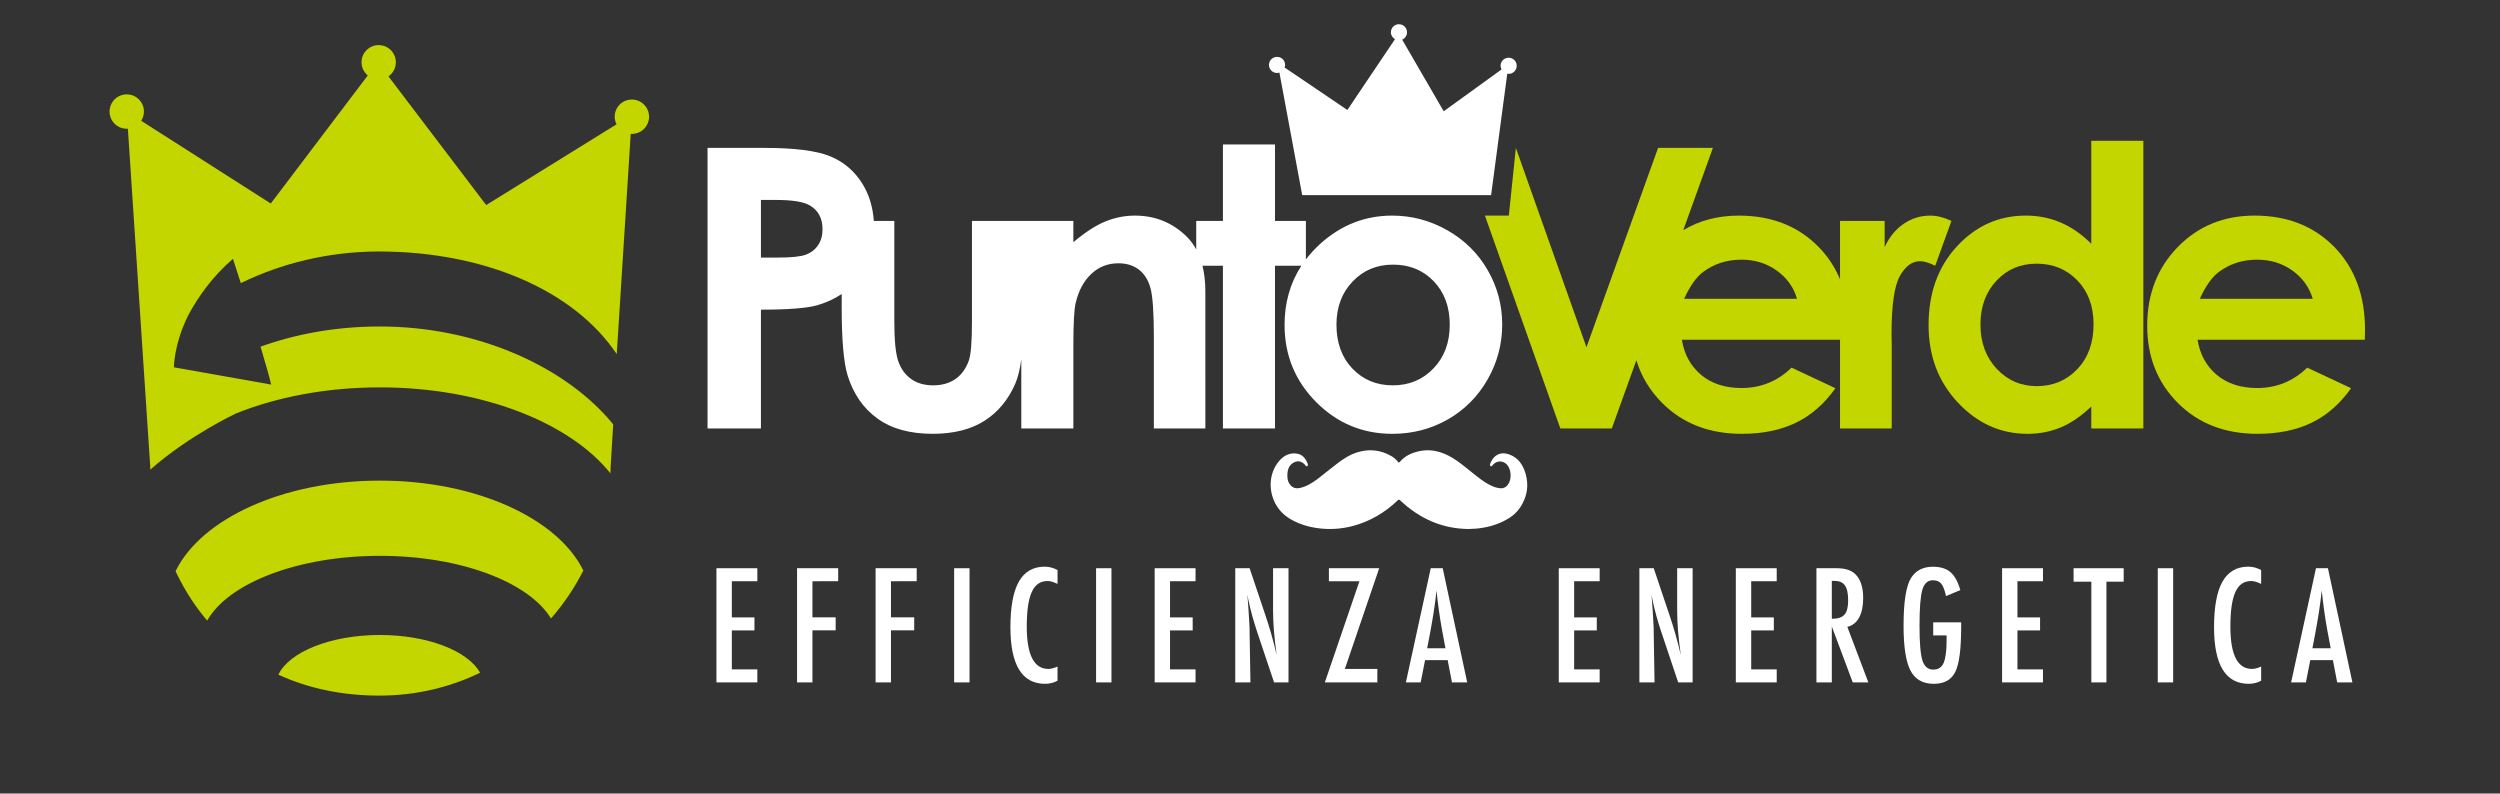 <?xml version="1.0" encoding="utf-8"?>
<!-- Generator: Adobe Illustrator 16.0.0, SVG Export Plug-In . SVG Version: 6.00 Build 0)  -->
<!DOCTYPE svg PUBLIC "-//W3C//DTD SVG 1.1//EN" "http://www.w3.org/Graphics/SVG/1.1/DTD/svg11.dtd">
<svg version="1.1" id="Livello_1" xmlns="http://www.w3.org/2000/svg" xmlns:xlink="http://www.w3.org/1999/xlink" x="0px" y="0px"
	 width="270.266px" height="85.785px" viewBox="0 0 270.266 85.785" enable-background="new 0 0 270.266 85.785"
	 xml:space="preserve">
<rect x="0" y="0" width="270.266" height="85.785" fill="#333333" stroke="none"/>
<g>
	<g>
		<g>
			<g>
				<path fill="#FFFFFF" d="M77.452,61.429h4.421v1.406h-2.758v3.91h2.446v1.407h-2.446v4.213h2.758v1.406h-4.421V61.429z"/>
				<path fill="#FFFFFF" d="M86.167,61.429h4.445v1.406H87.83v3.902h2.51v1.407h-2.51v5.627h-1.663V61.429z"/>
				<path fill="#FFFFFF" d="M94.658,61.429h4.443v1.406H96.32v3.902h2.512v1.407H96.32v5.627h-1.662V61.429z"/>
				<path fill="#FFFFFF" d="M103.149,61.429h1.663v12.343h-1.663V61.429z"/>
				<path fill="#FFFFFF" d="M114.326,61.628v1.496c-0.427-0.208-0.784-0.313-1.072-0.313c-0.394,0-0.732,0.099-1.015,0.292
					c-0.283,0.196-0.516,0.495-0.699,0.9c-0.183,0.404-0.32,0.918-0.407,1.538c-0.088,0.621-0.133,1.356-0.133,2.203
					c0,3.049,0.781,4.573,2.343,4.573c0.272,0,0.6-0.085,0.983-0.258v1.527c-0.4,0.225-0.849,0.338-1.343,0.338
					c-2.5,0-3.75-2.042-3.75-6.123c0-2.208,0.305-3.85,0.915-4.926c0.611-1.078,1.544-1.615,2.803-1.615
					C113.414,61.261,113.872,61.382,114.326,61.628z"/>
				<path fill="#FFFFFF" d="M118.493,61.429h1.663v12.343h-1.663V61.429z"/>
				<path fill="#FFFFFF" d="M124.827,61.429h4.418v1.406h-2.757v3.91h2.448v1.407h-2.448v4.213h2.757v1.406h-4.418V61.429z"/>
				<path fill="#FFFFFF" d="M133.54,61.429h1.551l1.655,4.924c0.479,1.392,0.904,2.876,1.271,4.454
					c-0.134-0.954-0.233-1.818-0.296-2.592c-0.062-0.772-0.095-1.499-0.095-2.182v-4.604h1.67v12.343h-1.56l-1.863-5.557
					c-0.169-0.517-0.332-1.047-0.484-1.59c-0.15-0.544-0.29-1.115-0.418-1.711c-0.01-0.073-0.028-0.166-0.054-0.272
					c-0.024-0.105-0.051-0.228-0.083-0.366c0.018,0.139,0.028,0.257,0.04,0.354c0.011,0.099,0.019,0.184,0.024,0.253l0.088,1.254
					l0.089,1.526c0.006,0.086,0.009,0.19,0.011,0.312c0.003,0.123,0.004,0.262,0.004,0.417l0.09,5.379h-1.641V61.429z"/>
				<path fill="#FFFFFF" d="M143.662,61.429h5.437l-3.711,10.889h3.511v1.454h-5.675l3.739-10.937h-3.301V61.429z"/>
				<path fill="#FFFFFF" d="M154.672,61.429h1.294l2.648,12.343h-1.649l-0.462-2.405h-2.445l-0.473,2.405h-1.6L154.672,61.429z
					 M156.262,70.079l-0.367-1.969c-0.244-1.337-0.444-2.763-0.601-4.283c-0.075,0.741-0.169,1.492-0.287,2.251
					s-0.256,1.565-0.416,2.417l-0.306,1.584H156.262z"/>
				<path fill="#FFFFFF" d="M168.513,61.429h4.42v1.406h-2.757v3.91h2.447v1.407h-2.447v4.213h2.757v1.406h-4.42V61.429z"/>
				<path fill="#FFFFFF" d="M177.228,61.429h1.55l1.656,4.924c0.479,1.392,0.903,2.876,1.27,4.454
					c-0.132-0.954-0.231-1.818-0.296-2.592c-0.062-0.772-0.095-1.499-0.095-2.182v-4.604h1.67v12.343h-1.559l-1.862-5.557
					c-0.171-0.517-0.333-1.047-0.485-1.59c-0.15-0.544-0.291-1.115-0.418-1.711c-0.011-0.073-0.027-0.166-0.053-0.272
					c-0.024-0.105-0.053-0.228-0.083-0.366c0.018,0.139,0.028,0.257,0.04,0.354c0.011,0.099,0.018,0.184,0.024,0.253l0.088,1.254
					l0.088,1.526c0.005,0.086,0.009,0.19,0.012,0.312c0.003,0.123,0.003,0.262,0.003,0.417l0.089,5.379h-1.639V61.429z"/>
				<path fill="#FFFFFF" d="M187.654,61.429h4.42v1.406h-2.757v3.91h2.446v1.407h-2.446v4.213h2.757v1.406h-4.42V61.429z"/>
				<path fill="#FFFFFF" d="M196.369,61.429h2.19c0.906,0,1.58,0.215,2.022,0.648c0.56,0.559,0.841,1.415,0.841,2.564
					c0,0.885-0.149,1.596-0.445,2.132c-0.297,0.534-0.718,0.866-1.268,0.994l2.271,6.004h-1.687l-2.262-6.044v6.044h-1.663V61.429z
					 M198.032,66.897c0.645,0,1.101-0.149,1.365-0.448c0.268-0.299,0.4-0.803,0.4-1.512c0-0.383-0.027-0.712-0.084-0.984
					c-0.056-0.271-0.143-0.492-0.263-0.662c-0.12-0.171-0.276-0.295-0.463-0.375c-0.191-0.081-0.416-0.12-0.678-0.12h-0.278V66.897z
					"/>
				<path fill="#FFFFFF" d="M208.993,67.281h3.022v0.479c0,2.403-0.21,4.026-0.633,4.868c-0.415,0.863-1.192,1.297-2.334,1.297
					c-1.179,0-2.017-0.48-2.517-1.44c-0.496-0.959-0.744-2.57-0.744-4.836c0-2.591,0.273-4.315,0.814-5.173
					c0.512-0.804,1.298-1.208,2.359-1.208c0.809,0,1.442,0.196,1.895,0.585c0.459,0.394,0.814,1.042,1.07,1.942l-1.549,0.646
					c-0.071-0.324-0.148-0.598-0.232-0.818c-0.087-0.222-0.179-0.393-0.28-0.517c-0.203-0.249-0.507-0.376-0.912-0.376
					c-0.555,0-0.934,0.342-1.134,1.024c-0.205,0.714-0.306,1.995-0.306,3.845c0,1.872,0.104,3.138,0.312,3.798
					c0.208,0.661,0.6,0.992,1.176,0.992c0.527,0,0.896-0.235,1.11-0.704c0.219-0.5,0.328-1.306,0.328-2.414v-0.337v-0.246h-1.447
					V67.281z"/>
				<path fill="#FFFFFF" d="M216.438,61.429h4.42v1.406h-2.759v3.91h2.446v1.407h-2.446v4.213h2.759v1.406h-4.42V61.429z"/>
				<path fill="#FFFFFF" d="M224.168,61.429h5.415v1.455h-1.864v10.888h-1.631V62.884h-1.92V61.429z"/>
				<path fill="#FFFFFF" d="M233.269,61.429h1.662v12.343h-1.662V61.429z"/>
				<path fill="#FFFFFF" d="M244.445,61.628v1.496c-0.427-0.208-0.783-0.313-1.072-0.313c-0.394,0-0.732,0.099-1.015,0.292
					c-0.283,0.196-0.516,0.495-0.699,0.9c-0.183,0.404-0.32,0.918-0.407,1.538c-0.089,0.621-0.133,1.356-0.133,2.203
					c0,3.049,0.78,4.573,2.342,4.573c0.271,0,0.601-0.085,0.984-0.258v1.527c-0.4,0.225-0.849,0.338-1.345,0.338
					c-2.496,0-3.747-2.042-3.747-6.123c0-2.208,0.304-3.85,0.913-4.926c0.611-1.078,1.545-1.615,2.803-1.615
					C243.534,61.261,243.992,61.382,244.445,61.628z"/>
				<path fill="#FFFFFF" d="M250.372,61.429h1.293l2.647,12.343h-1.647l-0.464-2.405h-2.446l-0.471,2.405h-1.6L250.372,61.429z
					 M251.962,70.079l-0.369-1.969c-0.244-1.337-0.442-2.763-0.598-4.283c-0.074,0.741-0.172,1.492-0.289,2.251
					c-0.116,0.759-0.256,1.565-0.415,2.417l-0.304,1.584H251.962z"/>
			</g>
			<g>
				<g>
					<g id="_x32_F6Qs3_4_">
						<g>
							<path fill="#FFFFFF" d="M158.719,57.188c-2.754-0.033-5.211-1.069-7.371-3.111c-0.091-0.087-0.147-0.079-0.232,0.003
								c-1.438,1.372-3.055,2.303-4.851,2.779c-1.082,0.285-2.177,0.387-3.282,0.296c-1.108-0.091-2.183-0.35-3.204-0.883
								c-0.776-0.407-1.45-0.967-1.912-1.849c-0.749-1.43-0.658-3.179,0.282-4.423c0.562-0.741,1.277-1.111,2.129-0.948
								c0.53,0.103,0.88,0.513,1.096,1.097c0.032,0.085,0.043,0.171-0.031,0.231c-0.083,0.072-0.143,0.018-0.201-0.057
								c-0.369-0.447-0.797-0.569-1.256-0.335c-0.461,0.238-0.69,0.679-0.713,1.273c-0.015,0.397,0.03,0.772,0.254,1.083
								c0.302,0.423,0.69,0.5,1.13,0.401c0.689-0.156,1.3-0.528,1.884-0.968c0.705-0.543,1.394-1.111,2.102-1.652
								c0.693-0.536,1.424-0.998,2.231-1.239c1.242-0.372,2.454-0.258,3.617,0.405c0.281,0.159,0.531,0.373,0.744,0.639
								c0.061,0.075,0.105,0.105,0.181,0.017c0.597-0.702,1.348-1.013,2.156-1.181c1.483-0.299,2.814,0.188,4.077,1.077
								c0.695,0.495,1.355,1.06,2.031,1.59c0.554,0.434,1.118,0.854,1.746,1.123c0.298,0.127,0.602,0.211,0.911,0.229
								c0.405,0.021,0.709-0.208,0.906-0.612c0.262-0.529,0.199-1.327-0.119-1.801c-0.407-0.603-1.185-0.653-1.646-0.107
								c-0.065,0.075-0.124,0.217-0.238,0.122c-0.122-0.096-0.05-0.229-0.004-0.341c0.326-0.819,1.025-1.203,1.829-0.976
								c1.159,0.328,1.821,1.258,2.07,2.606c0.211,1.146-0.056,2.171-0.638,3.095c-0.478,0.757-1.134,1.215-1.847,1.57
								c-0.976,0.481-1.991,0.726-3.043,0.812C159.245,57.174,158.985,57.18,158.719,57.188z"/>
						</g>
					</g>
				</g>
			</g>
			<g>
				<path fill="#FFFFFF" d="M160.831,29.205c-1.044-1.813-2.496-3.25-4.361-4.311c-1.861-1.058-3.852-1.586-5.97-1.586
					c-2.926,0-5.518,1.017-7.771,3.049c-0.587,0.534-1.102,1.098-1.553,1.69v-4.163h-3.34v-8.268h-5.629v8.268h-2.888v3.081
					c-0.27-0.495-0.59-0.94-0.97-1.327c-1.55-1.553-3.439-2.33-5.662-2.33c-1.086,0-2.146,0.211-3.182,0.63
					c-1.037,0.421-2.193,1.172-3.469,2.248v-2.302h-5.332h-0.297h-5.333v10.99c0,2.118-0.114,3.5-0.352,4.146
					c-0.316,0.865-0.802,1.523-1.457,1.971c-0.654,0.444-1.449,0.667-2.387,0.667c-0.937,0-1.727-0.226-2.365-0.676
					c-0.644-0.455-1.108-1.093-1.397-1.911c-0.291-0.816-0.435-2.278-0.435-4.38V23.885h-2.212c-0.114-1.525-0.52-2.863-1.229-4.009
					c-0.846-1.367-2.002-2.359-3.463-2.969c-1.467-0.612-3.855-0.919-7.167-0.919H76.49V46.32h5.771V33.476
					c2.943,0,4.971-0.16,6.083-0.475c0.992-0.289,1.874-0.694,2.648-1.215v1.441c0,3.586,0.222,6.06,0.66,7.423
					c0.621,1.966,1.688,3.498,3.208,4.598c1.518,1.1,3.507,1.65,5.967,1.65c2.27,0,4.139-0.472,5.61-1.413
					c1.47-0.94,2.583-2.292,3.34-4.053c0.267-0.628,0.479-1.485,0.631-2.576v7.464h5.629v-9.001c0-2.334,0.082-3.852,0.246-4.552
					c0.314-1.347,0.882-2.399,1.697-3.161c0.815-0.764,1.793-1.143,2.931-1.143c0.879,0,1.615,0.23,2.213,0.689
					c0.596,0.46,1.014,1.13,1.254,2.009c0.238,0.878,0.361,2.655,0.361,5.333v9.825h5.567V31.493c0-1.02-0.108-1.938-0.31-2.762
					h2.21V46.32h5.629V28.731h2.85c-1.207,1.857-1.815,3.987-1.815,6.392c0,3.271,1.139,6.05,3.412,8.342
					c2.275,2.288,5.021,3.434,8.238,3.434c2.185,0,4.186-0.52,6.002-1.556c1.812-1.041,3.246-2.481,4.297-4.32
					c1.053-1.844,1.578-3.824,1.578-5.939C162.398,32.979,161.876,31.02,160.831,29.205z M88.436,26.511
					c-0.321,0.477-0.766,0.815-1.327,1.023c-0.563,0.207-1.565,0.311-3.013,0.311h-1.835v-6.229h1.631
					c1.786,0,3.011,0.2,3.669,0.603c0.908,0.538,1.359,1.393,1.359,2.563C88.921,25.459,88.76,26.035,88.436,26.511z
					 M154.971,39.824c-1.171,1.225-2.637,1.834-4.398,1.834s-3.218-0.604-4.368-1.812s-1.725-2.791-1.725-4.742
					c0-1.895,0.581-3.453,1.746-4.671c1.162-1.218,2.62-1.825,4.367-1.825c1.79,0,3.261,0.601,4.41,1.805
					c1.149,1.2,1.725,2.767,1.725,4.691C156.728,37.027,156.141,38.601,154.971,39.824z"/>
				<g>
					<path fill="#C4D600" d="M210.962,23.885c-0.801-0.383-1.561-0.576-2.292-0.576c-1.026,0-1.979,0.288-2.842,0.866
						c-0.867,0.577-1.562,1.423-2.085,2.535v-2.825h-4.824v6.309c-0.548-1.311-1.316-2.477-2.313-3.494
						c-2.212-2.261-5.087-3.391-8.619-3.391c-2.266,0-4.27,0.525-6.015,1.572l3.203-8.893h-5.926l-7.742,21.548l-7.633-21.548
						l-0.76,7.32h-2.584l8.151,23.012h5.565l2.657-7.375c0.529,1.743,1.458,3.287,2.794,4.623c2.213,2.217,5.078,3.33,8.598,3.33
						c2.269,0,4.228-0.403,5.877-1.208c1.649-0.806,3.064-2.045,4.247-3.723l-4.741-2.223c-1.513,1.468-3.321,2.203-5.424,2.203
						c-1.76,0-3.205-0.471-4.339-1.41c-1.137-0.944-1.835-2.211-2.095-3.807h17.098v9.589h5.589v-9.072l-0.022-1.094
						c0-3.133,0.301-5.237,0.898-6.309c0.598-1.072,1.331-1.607,2.194-1.607c0.427,0,0.97,0.164,1.631,0.493L210.962,23.885z
						 M182.067,32.298c0.635-1.386,1.323-2.356,2.065-2.907c1.187-0.88,2.563-1.319,4.134-1.319c1.444,0,2.716,0.393,3.809,1.177
						c1.094,0.781,1.83,1.801,2.198,3.05H182.067z"/>
					<path fill="#C4D600" d="M226.079,26.357c-1.001-1.014-2.095-1.776-3.276-2.287c-1.182-0.507-2.443-0.762-3.788-0.762
						c-2.924,0-5.408,1.105-7.454,3.32c-2.048,2.214-3.07,5.049-3.07,8.515c0,3.34,1.057,6.135,3.172,8.381
						c2.113,2.25,4.618,3.374,7.52,3.374c1.29,0,2.484-0.231,3.592-0.691c1.104-0.462,2.206-1.214,3.306-2.26v2.373h5.628V15.225
						h-5.628V26.357z M224.579,39.896c-1.163,1.232-2.63,1.848-4.397,1.848c-1.712,0-3.153-0.626-4.325-1.876
						c-1.171-1.252-1.758-2.847-1.758-4.785c0-1.925,0.579-3.504,1.726-4.733c1.151-1.231,2.597-1.845,4.338-1.845
						c1.78,0,3.254,0.604,4.417,1.814c1.167,1.211,1.747,2.791,1.747,4.742C226.326,37.055,225.746,38.664,224.579,39.896z"/>
					<path fill="#C4D600" d="M255.673,35.662c0-3.715-1.105-6.699-3.319-8.963c-2.214-2.261-5.087-3.391-8.619-3.391
						c-3.327,0-6.095,1.13-8.299,3.391c-2.208,2.264-3.31,5.104-3.31,8.528c0,3.34,1.104,6.12,3.318,8.341
						c2.214,2.217,5.08,3.33,8.6,3.33c2.268,0,4.227-0.403,5.877-1.208c1.649-0.806,3.064-2.045,4.246-3.723l-4.742-2.223
						c-1.513,1.468-3.319,2.203-5.422,2.203c-1.762,0-3.208-0.471-4.342-1.41c-1.135-0.944-1.832-2.211-2.093-3.807h18.083
						L255.673,35.662z M237.815,32.298c0.632-1.386,1.323-2.356,2.065-2.907c1.185-0.88,2.562-1.319,4.13-1.319
						c1.447,0,2.717,0.393,3.812,1.177c1.093,0.781,1.826,1.801,2.198,3.05H237.815z"/>
				</g>
			</g>
			<path fill="#FFFFFF" d="M163.093,6.239c-0.483,0-0.873,0.391-0.873,0.875c0,0.143,0.043,0.275,0.105,0.395l-6.252,4.52
				l-4.487-7.74c0.307-0.135,0.521-0.44,0.521-0.796c0-0.484-0.389-0.875-0.871-0.875c-0.484,0-0.872,0.391-0.872,0.875
				c0,0.322,0.183,0.593,0.442,0.745l-5.148,7.654l-6.786-4.596c0.031-0.088,0.058-0.18,0.058-0.279c0-0.481-0.391-0.87-0.874-0.87
				c-0.479,0-0.872,0.389-0.872,0.87c0,0.484,0.393,0.874,0.872,0.874c0.091,0,0.174-0.025,0.255-0.054l2.467,13.261h20.419
				l1.749-13.139c0.051,0.008,0.095,0.029,0.147,0.029c0.482,0,0.873-0.393,0.873-0.874C163.966,6.63,163.575,6.239,163.093,6.239z"
				/>
		</g>
	</g>
	<g>
		<path fill="#C4D600" d="M68.306,10.76c-1.024,0-1.855,0.832-1.855,1.856c0,0.297,0.075,0.576,0.201,0.824l-14.091,8.727
			L41.994,8.256c0.484-0.335,0.8-0.891,0.8-1.525c0-1.025-0.829-1.856-1.854-1.856c-1.027,0-1.858,0.831-1.858,1.856
			c0,0.575,0.266,1.083,0.678,1.424L29.271,22.003l-14.006-8.945c0.185-0.289,0.294-0.631,0.294-0.999
			c0-1.024-0.83-1.857-1.857-1.857c-1.026,0-1.857,0.833-1.857,1.857c0,1.027,0.831,1.859,1.857,1.859
			c0.042,0,0.079-0.011,0.122-0.015l1.681,25.424l0.438,6.612l0.298,4.502c0,0.109,0.005,0.22,0.006,0.329
			c4.197-3.708,9.286-6.083,9.286-6.083c4.409-1.765,9.73-2.801,15.461-2.809c11.049-0.018,20.581,3.786,24.998,9.293
			c0.008-0.242,0.024-0.481,0.024-0.726l0.274-4.57c-4.928-6.058-14.46-10.597-25.307-10.579c-4.656,0.008-9.003,0.806-12.818,2.181
			c0.556,1.859,1.006,3.432,1.145,4.097l-10.508-1.865c0,0-0.029-2.479,1.585-5.698c1.056-1.951,2.58-4.117,4.795-6.031
			c0.183,0.536,0.486,1.479,0.852,2.626c4.349-2.124,9.459-3.411,14.938-3.422c0.005,0,0.012,0.001,0.019,0.001
			c0.073,0,0.145,0.004,0.219,0.004C52.369,27.25,62.014,31.35,66.674,38.28l1.511-23.815c0.039,0.001,0.08,0.011,0.122,0.011
			c1.026,0,1.86-0.832,1.86-1.859C70.167,11.592,69.333,10.76,68.306,10.76z"/>
		<path fill="#C4D600" d="M41.01,51.958c-10.469,0.016-19.284,4.153-22.028,9.789c0.035,0.076,0.072,0.156,0.108,0.232
			c0.912,1.892,2.023,3.6,3.305,5.115c2.264-4.027,9.742-6.993,18.626-7.005c8.755-0.014,16.151,2.845,18.545,6.771
			c1.364-1.557,2.538-3.296,3.498-5.182C60.302,56.051,51.475,51.941,41.01,51.958z"/>
		<path fill="#C4D600" d="M41.034,68.647c-5.324,0.008-9.779,1.839-10.941,4.29c3.226,1.48,6.899,2.263,10.906,2.263
			c3.948,0,7.632-0.886,10.898-2.474C50.6,70.37,46.228,68.639,41.034,68.647z"/>
	</g>
</g>
</svg>
